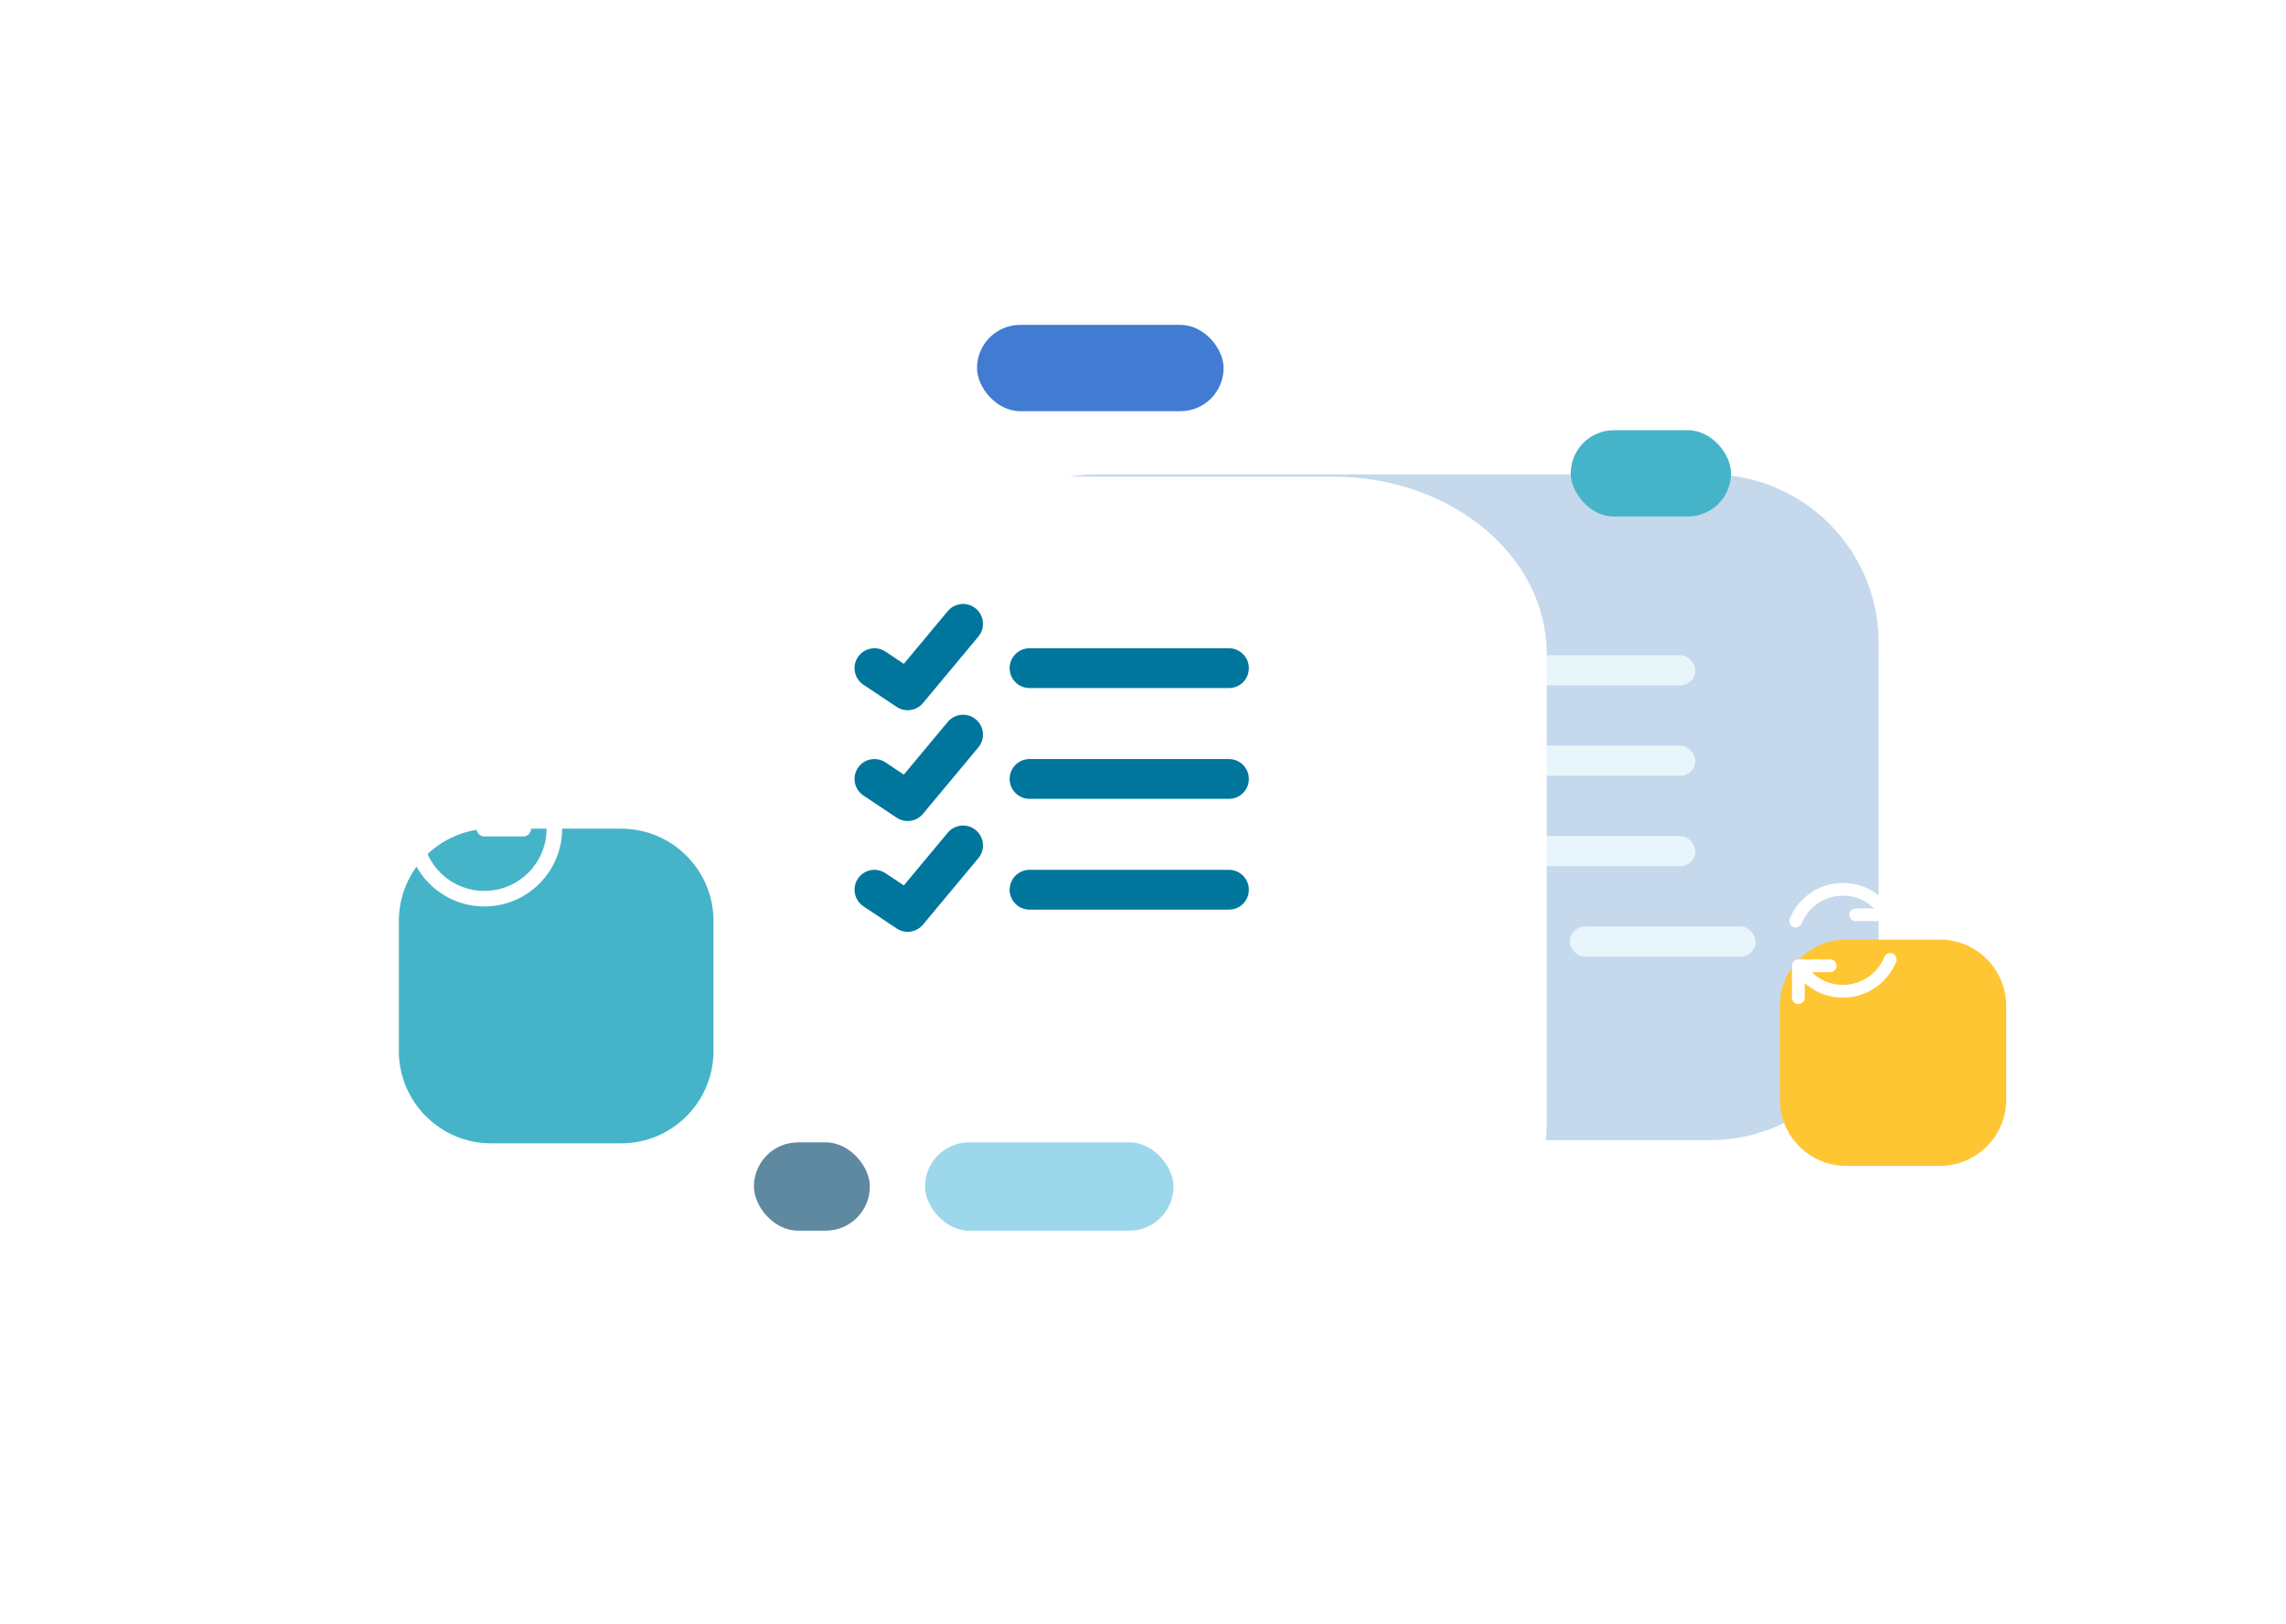 <svg width="352" height="250" viewBox="0 0 352 250" fill="none" xmlns="http://www.w3.org/2000/svg">
<g filter="url(#filter0_d_31183_17271)">
<path d="M289.278 99.008C289.278 84.668 277.653 73.043 263.313 73.043H169.024C154.684 73.043 143.059 84.668 143.059 99.008V149.587C143.059 163.927 154.684 175.552 169.024 175.552H263.313C277.653 175.552 289.278 163.927 289.278 149.587V99.008Z" fill="#C5D8EC"/>
</g>
<rect x="196.842" y="100.891" width="64.203" height="4.641" rx="2.321" fill="#E8F5FA"/>
<rect x="196.842" y="114.812" width="64.203" height="4.641" rx="2.321" fill="#E8F5FA"/>
<rect x="196.842" y="128.738" width="64.203" height="4.641" rx="2.321" fill="#E8F5FA"/>
<rect x="169.769" y="142.66" width="64.203" height="4.641" rx="2.321" fill="#E8F5FA"/>
<rect x="241.707" y="142.66" width="28.62" height="4.641" rx="2.321" fill="#E8F5FA"/>
<g filter="url(#filter1_d_31183_17271)">
<path d="M238.158 84.238C238.158 69.195 223.435 57 205.273 57H117.885C99.723 57 85 69.195 85 84.238V156.62C85 171.663 99.723 183.858 117.885 183.858H205.273C223.435 183.858 238.158 171.663 238.158 156.62V84.238Z" fill="white"/>
</g>
<path d="M158.529 136.999H189.235M148.294 130.176L139.765 140.411L134.647 136.999M158.529 119.941H189.235M148.294 113.117L139.765 123.352L134.647 119.941M158.529 102.882H189.235M148.294 96.059L139.765 106.294L134.647 102.882" stroke="#00769D" stroke-width="6.13" stroke-linecap="round" stroke-linejoin="round"/>
<rect x="133.941" y="189.5" width="17.851" height="13.601" rx="6.8" transform="rotate(-180 133.941 189.5)" fill="#5E89A0"/>
<rect x="180.693" y="189.5" width="38.252" height="13.601" rx="6.8" transform="rotate(-180 180.693 189.5)" fill="#9CD7EB"/>
<rect x="188.41" y="63.312" width="37.966" height="13.288" rx="6.644" transform="rotate(-180 188.41 63.312)" fill="#417BD2"/>
<rect x="266.541" y="79.531" width="24.678" height="13.288" rx="6.644" transform="rotate(-180 266.541 79.531)" fill="#45B4C8"/>
<g filter="url(#filter2_d_31183_17271)">
<path d="M301.168 137.68C301.168 132.028 296.585 127.445 290.933 127.445H276.55C270.898 127.445 266.315 132.028 266.315 137.68V152.062C266.315 157.715 270.898 162.297 276.55 162.297H290.933C296.585 162.297 301.168 157.715 301.168 152.062V137.68Z" fill="#FFC634"/>
</g>
<path fill-rule="evenodd" clip-rule="evenodd" d="M290.65 134.965C291.192 134.965 291.631 135.404 291.631 135.946V140.854C291.631 141.396 291.192 141.836 290.65 141.836H285.742C285.2 141.836 284.76 141.396 284.76 140.854C284.76 140.312 285.2 139.873 285.742 139.873H288.588C288.116 139.411 287.578 139.017 286.989 138.705C285.852 138.105 284.57 137.835 283.288 137.927C282.006 138.019 280.775 138.469 279.736 139.225C278.696 139.982 277.89 141.015 277.408 142.206C277.205 142.709 276.633 142.952 276.131 142.749C275.628 142.546 275.385 141.974 275.588 141.471C276.207 139.939 277.244 138.611 278.58 137.638C279.917 136.665 281.499 136.087 283.147 135.969C284.796 135.851 286.445 136.197 287.906 136.97C288.544 137.307 289.135 137.719 289.668 138.196V135.946C289.668 135.404 290.108 134.965 290.65 134.965ZM291.97 148.089C292.173 147.586 291.93 147.014 291.428 146.811C290.925 146.608 290.353 146.851 290.15 147.354C289.669 148.546 288.862 149.578 287.823 150.335C286.784 151.091 285.553 151.541 284.271 151.633C282.989 151.725 281.706 151.455 280.57 150.855C279.981 150.544 279.443 150.15 278.971 149.688H281.816C282.358 149.688 282.798 149.249 282.798 148.707C282.798 148.164 282.358 147.725 281.816 147.725H276.908C276.366 147.725 275.927 148.164 275.927 148.707V153.614C275.927 154.156 276.366 154.596 276.908 154.596C277.45 154.596 277.89 154.156 277.89 153.614V151.364C278.423 151.841 279.014 152.253 279.653 152.591C281.114 153.363 282.763 153.709 284.411 153.591C286.06 153.473 287.642 152.895 288.978 151.922C290.314 150.949 291.351 149.621 291.97 148.089Z" fill="white"/>
<g filter="url(#filter3_d_31183_17271)">
<path d="M99.089 117.874C99.089 110.015 92.718 103.645 84.86 103.645H64.865C57.006 103.645 50.636 110.015 50.636 117.874V137.868C50.636 145.727 57.006 152.097 64.865 152.097H84.86C92.718 152.097 99.089 145.727 99.089 137.868V117.874Z" fill="#45B4C8"/>
</g>
<path fill-rule="evenodd" clip-rule="evenodd" d="M74.585 118.016C69.293 118.016 65.004 122.306 65.004 127.597C65.004 132.888 69.293 137.178 74.585 137.178C79.876 137.178 84.165 132.888 84.165 127.597C84.165 122.306 79.876 118.016 74.585 118.016ZM62.609 127.597C62.609 120.983 67.971 115.621 74.585 115.621C81.199 115.621 86.561 120.983 86.561 127.597C86.561 134.211 81.199 139.573 74.585 139.573C67.971 139.573 62.609 134.211 62.609 127.597Z" fill="white"/>
<path fill-rule="evenodd" clip-rule="evenodd" d="M74.585 120.414C75.247 120.414 75.783 120.95 75.783 121.612V126.402H80.573C81.235 126.402 81.771 126.938 81.771 127.6C81.771 128.261 81.235 128.797 80.573 128.797H74.585C73.924 128.797 73.388 128.261 73.388 127.6V121.612C73.388 120.95 73.924 120.414 74.585 120.414Z" fill="white"/>
<defs>
<filter id="filter0_d_31183_17271" x="95.274" y="25.258" width="241.789" height="198.077" filterUnits="userSpaceOnUse" color-interpolation-filters="sRGB">
<feFlood flood-opacity="0" result="BackgroundImageFix"/>
<feColorMatrix in="SourceAlpha" type="matrix" values="0 0 0 0 0 0 0 0 0 0 0 0 0 0 0 0 0 0 127 0" result="hardAlpha"/>
<feOffset/>
<feGaussianBlur stdDeviation="23.892"/>
<feColorMatrix type="matrix" values="0 0 0 0 0 0 0 0 0 0.475 0 0 0 0 0.631 0 0 0 0.05 0"/>
<feBlend mode="normal" in2="BackgroundImageFix" result="effect1_dropShadow_31183_17271"/>
<feBlend mode="normal" in="SourceGraphic" in2="effect1_dropShadow_31183_17271" result="shape"/>
</filter>
<filter id="filter1_d_31183_17271" x="35.826" y="24.217" width="251.506" height="225.207" filterUnits="userSpaceOnUse" color-interpolation-filters="sRGB">
<feFlood flood-opacity="0" result="BackgroundImageFix"/>
<feColorMatrix in="SourceAlpha" type="matrix" values="0 0 0 0 0 0 0 0 0 0 0 0 0 0 0 0 0 0 127 0" result="hardAlpha"/>
<feOffset dy="16.391"/>
<feGaussianBlur stdDeviation="24.587"/>
<feColorMatrix type="matrix" values="0 0 0 0 0.72 0 0 0 0 0.748 0 0 0 0 0.796 0 0 0 0.2 0"/>
<feBlend mode="normal" in2="BackgroundImageFix" result="effect1_dropShadow_31183_17271"/>
<feBlend mode="normal" in="SourceGraphic" in2="effect1_dropShadow_31183_17271" result="shape"/>
</filter>
<filter id="filter2_d_31183_17271" x="239.611" y="110.217" width="103.765" height="103.765" filterUnits="userSpaceOnUse" color-interpolation-filters="sRGB">
<feFlood flood-opacity="0" result="BackgroundImageFix"/>
<feColorMatrix in="SourceAlpha" type="matrix" values="0 0 0 0 0 0 0 0 0 0 0 0 0 0 0 0 0 0 127 0" result="hardAlpha"/>
<feOffset dx="7.753" dy="17.228"/>
<feGaussianBlur stdDeviation="17.228"/>
<feColorMatrix type="matrix" values="0 0 0 0 0 0 0 0 0 0.352 0 0 0 0 0.429 0 0 0 0.25 0"/>
<feBlend mode="normal" in2="BackgroundImageFix" result="effect1_dropShadow_31183_17271"/>
<feBlend mode="normal" in="SourceGraphic" in2="effect1_dropShadow_31183_17271" result="shape"/>
</filter>
<filter id="filter3_d_31183_17271" x="13.511" y="79.693" width="144.259" height="144.26" filterUnits="userSpaceOnUse" color-interpolation-filters="sRGB">
<feFlood flood-opacity="0" result="BackgroundImageFix"/>
<feColorMatrix in="SourceAlpha" type="matrix" values="0 0 0 0 0 0 0 0 0 0 0 0 0 0 0 0 0 0 127 0" result="hardAlpha"/>
<feOffset dx="10.778" dy="23.952"/>
<feGaussianBlur stdDeviation="23.952"/>
<feColorMatrix type="matrix" values="0 0 0 0 0 0 0 0 0 0.352 0 0 0 0 0.429 0 0 0 0.25 0"/>
<feBlend mode="normal" in2="BackgroundImageFix" result="effect1_dropShadow_31183_17271"/>
<feBlend mode="normal" in="SourceGraphic" in2="effect1_dropShadow_31183_17271" result="shape"/>
</filter>
</defs>
</svg>
